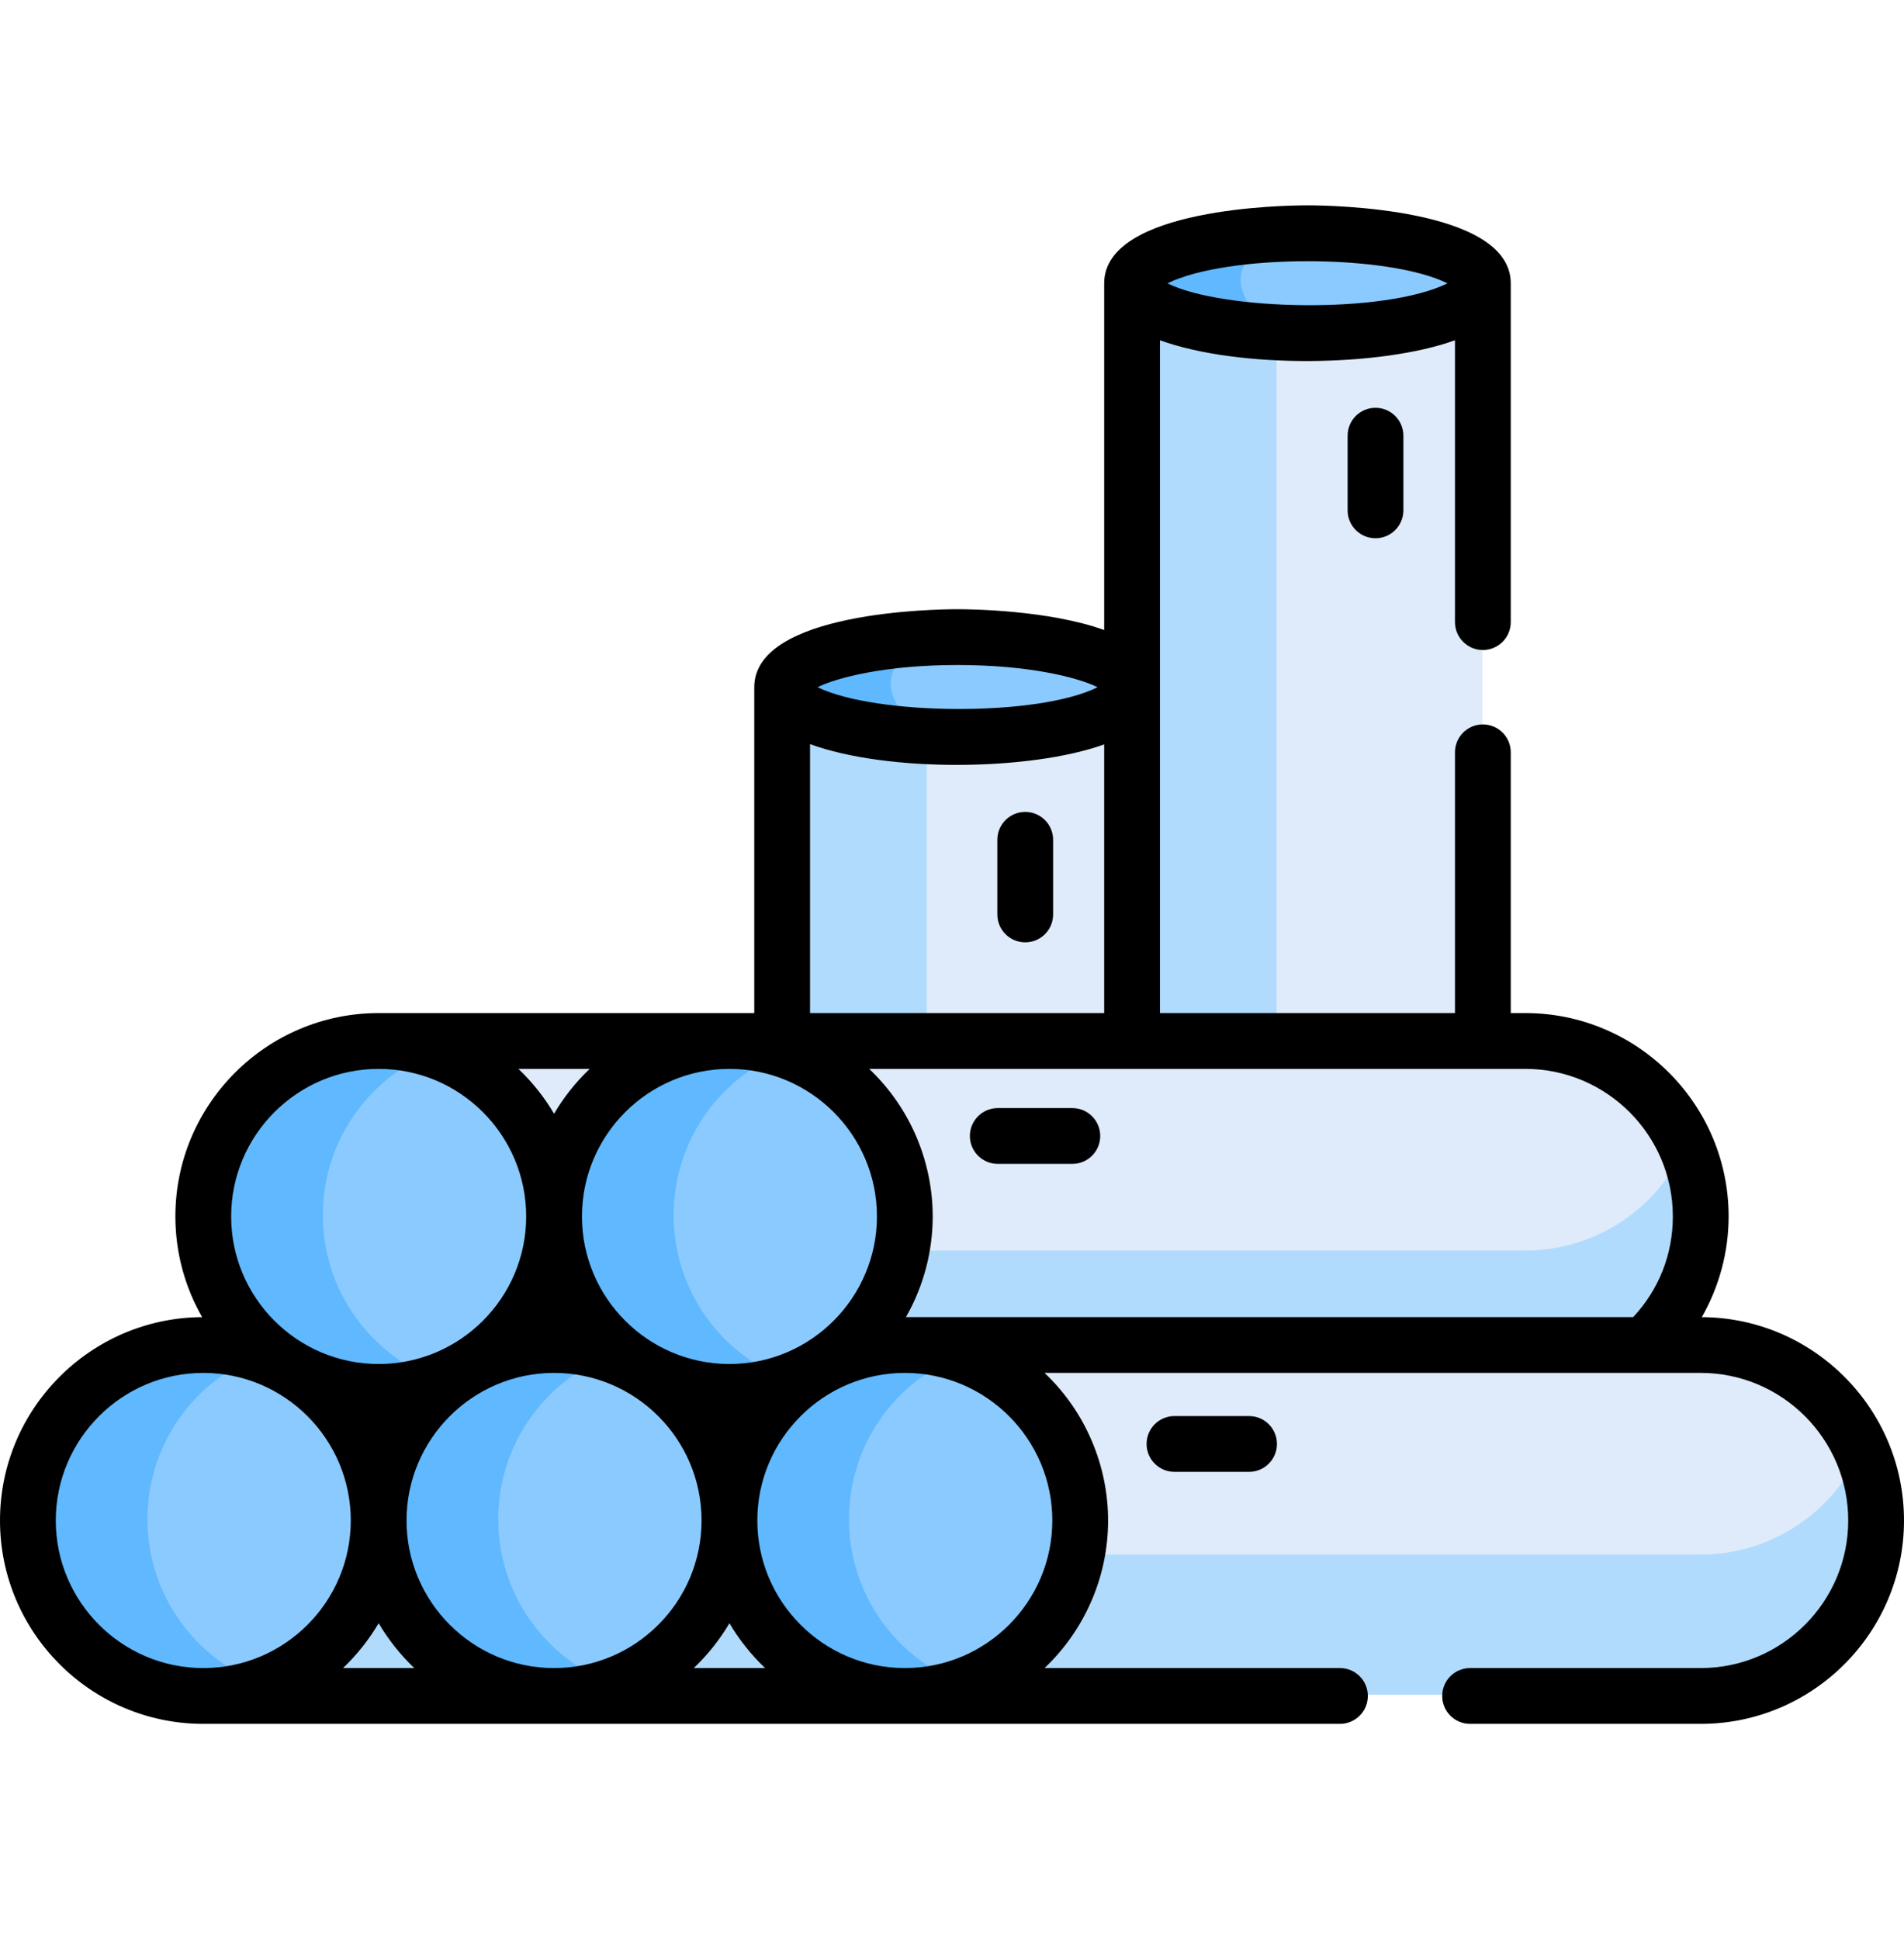 <svg width="54" height="55" viewBox="0 0 54 55" fill="none" xmlns="http://www.w3.org/2000/svg">
<path d="M42.045 7.995C42.045 8.78 39.818 9.837 37.071 9.837C34.324 9.837 32.097 8.78 32.097 7.995C32.097 7.211 34.324 6.575 37.071 6.575C39.818 6.575 42.045 7.211 42.045 7.995Z" fill="#8BCAFF"/>
<path d="M35.186 7.922C35.186 7.404 35.63 6.935 36.35 6.59C33.945 6.69 32.097 7.281 32.097 7.995C32.097 8.761 34.22 9.787 36.877 9.835C35.852 9.323 35.186 8.556 35.186 7.922Z" fill="#60B8FE"/>
<path d="M37.071 9.416C34.324 9.416 32.097 8.78 32.097 7.995V29.683H42.045V7.995C42.045 8.78 39.818 9.416 37.071 9.416Z" fill="#DFEBFA"/>
<path d="M32.097 7.995V29.683H36.205V9.394C33.871 9.277 32.097 8.695 32.097 7.995Z" fill="#B1DBFC"/>
<path d="M32.121 19.444C32.121 20.228 29.894 21.286 27.147 21.286C24.4 21.286 22.173 20.228 22.173 19.444C22.173 18.659 24.4 18.024 27.147 18.024C29.894 18.024 32.121 18.659 32.121 19.444Z" fill="#8BCAFF"/>
<path d="M25.262 19.37C25.262 18.853 25.706 18.383 26.427 18.039C24.021 18.138 22.173 18.729 22.173 19.444C22.173 20.21 24.296 21.236 26.954 21.284C25.928 20.771 25.262 20.005 25.262 19.37Z" fill="#60B8FE"/>
<path d="M27.147 20.864C24.4 20.864 22.173 20.228 22.173 19.444V29.683H32.121V19.444C32.121 20.228 29.894 20.864 27.147 20.864Z" fill="#DFEBFA"/>
<path d="M22.173 19.444V29.683H26.281V20.842C23.947 20.725 22.173 20.144 22.173 19.444Z" fill="#B1DBFC"/>
<path d="M5.755 48.039H15.955V38.091H5.755C8.502 38.091 10.202 40.318 10.202 43.065C10.202 45.812 8.502 48.039 5.755 48.039Z" fill="#DFEBFA"/>
<path d="M15.955 44.069H10.123C9.76 46.335 8.158 48.039 5.755 48.039H15.955V44.069Z" fill="#B1DBFC"/>
<path d="M5.755 48.039C8.502 48.039 10.729 45.812 10.729 43.065C10.729 40.318 8.502 38.091 5.755 38.091C3.007 38.091 0.78 40.318 0.78 43.065C0.78 45.812 3.007 48.039 5.755 48.039Z" fill="#8BCAFF"/>
<path d="M4.182 43.065C4.182 40.915 5.546 39.084 7.455 38.389C6.925 38.196 6.352 38.091 5.755 38.091C3.007 38.091 0.78 40.318 0.78 43.065C0.78 45.812 3.007 48.039 5.755 48.039C6.352 48.039 6.925 47.934 7.455 47.74C5.545 47.046 4.182 45.215 4.182 43.065Z" fill="#60B8FE"/>
<path d="M10.729 39.42H21.744V29.472H10.729C13.476 29.472 15.175 31.699 15.175 34.446C15.175 37.193 13.476 39.42 10.729 39.42Z" fill="#DFEBFA"/>
<path d="M21.744 35.45H15.097C14.733 37.716 13.132 39.42 10.729 39.42H21.744L21.744 35.45Z" fill="#B1DBFC"/>
<path d="M10.729 39.42C13.476 39.42 15.703 37.193 15.703 34.446C15.703 31.699 13.476 29.472 10.729 29.472C7.982 29.472 5.755 31.699 5.755 34.446C5.755 37.193 7.982 39.42 10.729 39.42Z" fill="#8BCAFF"/>
<path d="M9.156 34.446C9.156 32.296 10.52 30.465 12.43 29.77C11.899 29.577 11.326 29.472 10.729 29.472C7.982 29.472 5.755 31.699 5.755 34.446C5.755 37.193 7.982 39.42 10.729 39.42C11.326 39.42 11.899 39.315 12.43 39.122C10.52 38.427 9.156 36.596 9.156 34.446Z" fill="#60B8FE"/>
<path d="M15.703 48.039H25.651V38.091H15.703C18.45 38.091 20.15 40.318 20.15 43.065C20.15 45.812 18.45 48.039 15.703 48.039Z" fill="#DFEBFA"/>
<path d="M25.651 44.069H20.071C19.708 46.335 18.106 48.039 15.703 48.039H25.651V44.069Z" fill="#B1DBFC"/>
<path d="M15.703 48.039C18.45 48.039 20.677 45.812 20.677 43.065C20.677 40.318 18.45 38.091 15.703 38.091C12.956 38.091 10.729 40.318 10.729 43.065C10.729 45.812 12.956 48.039 15.703 48.039Z" fill="#8BCAFF"/>
<path d="M14.13 43.065C14.13 40.915 15.494 39.084 17.403 38.389C16.873 38.196 16.3 38.091 15.703 38.091C12.956 38.091 10.729 40.318 10.729 43.065C10.729 45.812 12.956 48.039 15.703 48.039C16.3 48.039 16.873 47.934 17.403 47.74C15.494 47.046 14.13 45.215 14.13 43.065Z" fill="#60B8FE"/>
<path d="M43.25 29.472H20.678C23.425 29.472 25.125 31.699 25.125 34.446C25.125 37.193 23.425 39.42 20.678 39.42H43.25C45.998 39.42 48.225 37.193 48.225 34.446C48.225 31.699 45.998 29.472 43.25 29.472Z" fill="#DFEBFA"/>
<path d="M43.25 35.45H25.046C24.682 37.716 23.081 39.42 20.678 39.42H43.25C45.998 39.42 48.225 37.193 48.225 34.446C48.225 33.74 48.077 33.069 47.812 32.461C47.045 34.22 45.292 35.45 43.25 35.45Z" fill="#B1DBFC"/>
<path d="M20.677 39.42C23.424 39.42 25.652 37.193 25.652 34.446C25.652 31.699 23.424 29.472 20.677 29.472C17.93 29.472 15.703 31.699 15.703 34.446C15.703 37.193 17.93 39.42 20.677 39.42Z" fill="#8BCAFF"/>
<path d="M19.105 34.446C19.105 32.296 20.468 30.465 22.378 29.77C21.847 29.577 21.275 29.472 20.677 29.472C17.93 29.472 15.703 31.699 15.703 34.446C15.703 37.193 17.93 39.42 20.677 39.42C21.275 39.42 21.847 39.315 22.378 39.122C20.468 38.427 19.105 36.596 19.105 34.446Z" fill="#60B8FE"/>
<path d="M48.224 38.091H25.651C28.398 38.091 30.098 40.318 30.098 43.065C30.098 45.812 28.398 48.039 25.651 48.039H48.224C50.971 48.039 53.198 45.812 53.198 43.065C53.198 40.318 50.971 38.091 48.224 38.091Z" fill="#DFEBFA"/>
<path d="M48.224 44.069H30.02C29.656 46.335 28.055 48.039 25.651 48.039H48.224C50.971 48.039 53.198 45.812 53.198 43.065C53.198 42.359 53.05 41.688 52.785 41.08C52.019 42.839 50.265 44.069 48.224 44.069Z" fill="#B1DBFC"/>
<path d="M25.651 48.039C28.398 48.039 30.625 45.812 30.625 43.065C30.625 40.318 28.398 38.091 25.651 38.091C22.904 38.091 20.677 40.318 20.677 43.065C20.677 45.812 22.904 48.039 25.651 48.039Z" fill="#8BCAFF"/>
<path d="M24.078 43.065C24.078 40.915 25.442 39.084 27.352 38.389C26.821 38.196 26.248 38.091 25.651 38.091C22.904 38.091 20.677 40.318 20.677 43.065C20.677 45.812 22.904 48.039 25.651 48.039C26.248 48.039 26.821 47.934 27.352 47.74C25.442 47.046 24.078 45.215 24.078 43.065Z" fill="#60B8FE"/>
<path d="M33.31 40.141C32.873 40.141 32.519 40.495 32.519 40.932C32.519 41.369 32.873 41.723 33.31 41.723H35.425C35.862 41.723 36.216 41.369 36.216 40.932C36.216 40.495 35.862 40.141 35.425 40.141H33.31Z" fill="black"/>
<path d="M30.413 31.411H28.298C27.861 31.411 27.507 31.765 27.507 32.202C27.507 32.639 27.861 32.993 28.298 32.993H30.413C30.85 32.993 31.204 32.639 31.204 32.202C31.204 31.765 30.85 31.411 30.413 31.411Z" fill="black"/>
<path d="M39.011 11.56C38.574 11.56 38.22 11.914 38.22 12.351V14.467C38.22 14.903 38.574 15.258 39.011 15.258C39.448 15.258 39.802 14.903 39.802 14.467V12.351C39.802 11.914 39.448 11.56 39.011 11.56Z" fill="black"/>
<path d="M29.077 23.015C28.64 23.015 28.286 23.369 28.286 23.806V25.922C28.286 26.359 28.64 26.713 29.077 26.713C29.514 26.713 29.868 26.359 29.868 25.922V23.806C29.868 23.369 29.514 23.015 29.077 23.015Z" fill="black"/>
<path d="M48.266 37.337C48.758 36.474 49.026 35.49 49.026 34.483C49.026 31.304 46.44 28.718 43.261 28.718H42.847V21.326C42.847 20.889 42.493 20.535 42.056 20.535C41.619 20.535 41.265 20.889 41.265 21.326V28.718H32.898C32.898 11.019 32.898 27.695 32.898 9.645C35.158 10.466 39.209 10.395 41.265 9.645V17.635C41.265 18.072 41.619 18.426 42.056 18.426C42.493 18.426 42.847 18.072 42.847 17.635V8.032C42.847 5.883 37.672 5.821 37.081 5.821C36.492 5.821 31.316 5.883 31.316 8.032C31.316 8.033 31.316 8.034 31.316 8.035V17.859C29.744 17.294 27.531 17.269 27.157 17.269C26.567 17.269 21.392 17.331 21.392 19.48V28.718H20.688H10.739C10.739 28.718 10.738 28.718 10.737 28.718C7.559 28.719 4.974 31.305 4.974 34.483C4.974 35.521 5.251 36.495 5.733 37.337C2.569 37.354 0 39.933 0 43.102C0 46.28 2.585 48.865 5.763 48.867C5.764 48.867 5.765 48.867 5.765 48.867H38.003C38.44 48.867 38.794 48.513 38.794 48.076C38.794 47.639 38.44 47.285 38.003 47.285H29.625C30.737 46.232 31.427 44.732 31.427 43.102C31.427 41.566 30.803 40.034 29.625 38.918H48.235C50.541 38.918 52.418 40.795 52.418 43.102C52.418 45.408 50.541 47.285 48.235 47.285H41.694C41.257 47.285 40.903 47.639 40.903 48.076C40.903 48.513 41.257 48.867 41.694 48.867H48.235C51.414 48.867 54 46.281 54 43.102C54 39.933 51.431 37.354 48.266 37.337ZM41.053 8.032C39.269 8.908 34.675 8.808 33.11 8.032C34.81 7.196 39.352 7.195 41.053 8.032ZM27.157 18.851C29.186 18.851 30.564 19.203 31.129 19.48C29.434 20.328 24.825 20.281 23.186 19.48C23.751 19.203 25.129 18.851 27.157 18.851ZM22.974 21.094C25.184 21.9 29.218 21.855 31.316 21.102V28.718H22.974V21.094ZM20.688 30.3C22.994 30.3 24.871 32.176 24.871 34.483C24.871 36.773 23.006 38.666 20.688 38.666C18.381 38.666 16.505 36.79 16.505 34.483C16.505 32.177 18.381 30.3 20.688 30.3ZM16.724 30.3C16.32 30.683 15.972 31.13 15.714 31.571C15.44 31.105 15.089 30.665 14.703 30.3H16.724ZM10.739 30.3C13.046 30.3 14.923 32.176 14.923 34.483C14.923 36.79 13.046 38.666 10.739 38.666C8.433 38.666 6.556 36.79 6.556 34.483C6.556 32.176 8.433 30.3 10.739 30.3ZM5.765 47.285C3.459 47.285 1.582 45.408 1.582 43.102C1.582 40.795 3.459 38.918 5.765 38.918C8.072 38.918 9.948 40.795 9.948 43.102C9.948 45.408 8.072 47.285 5.765 47.285ZM9.729 47.285C10.128 46.906 10.477 46.461 10.739 46.014C11.011 46.476 11.361 46.916 11.75 47.285H9.729ZM15.714 47.285C13.407 47.285 11.53 45.408 11.53 43.102C11.53 40.795 13.407 38.918 15.714 38.918C18.02 38.918 19.897 40.795 19.897 43.102C19.897 45.408 18.021 47.285 15.714 47.285ZM19.677 47.285C20.063 46.918 20.415 46.479 20.688 46.014C20.955 46.469 21.304 46.91 21.699 47.285H19.677ZM29.845 43.102C29.845 45.408 27.969 47.285 25.662 47.285C23.355 47.285 21.479 45.408 21.479 43.102C21.479 40.786 23.366 38.918 25.662 38.918C27.969 38.918 29.845 40.795 29.845 43.102ZM46.319 37.336H25.694C26.212 36.431 26.453 35.435 26.453 34.483C26.453 32.944 25.826 31.412 24.651 30.3H43.26C45.567 30.3 47.444 32.176 47.444 34.483C47.444 35.558 47.046 36.56 46.319 37.336Z" fill="black"/>
</svg>
